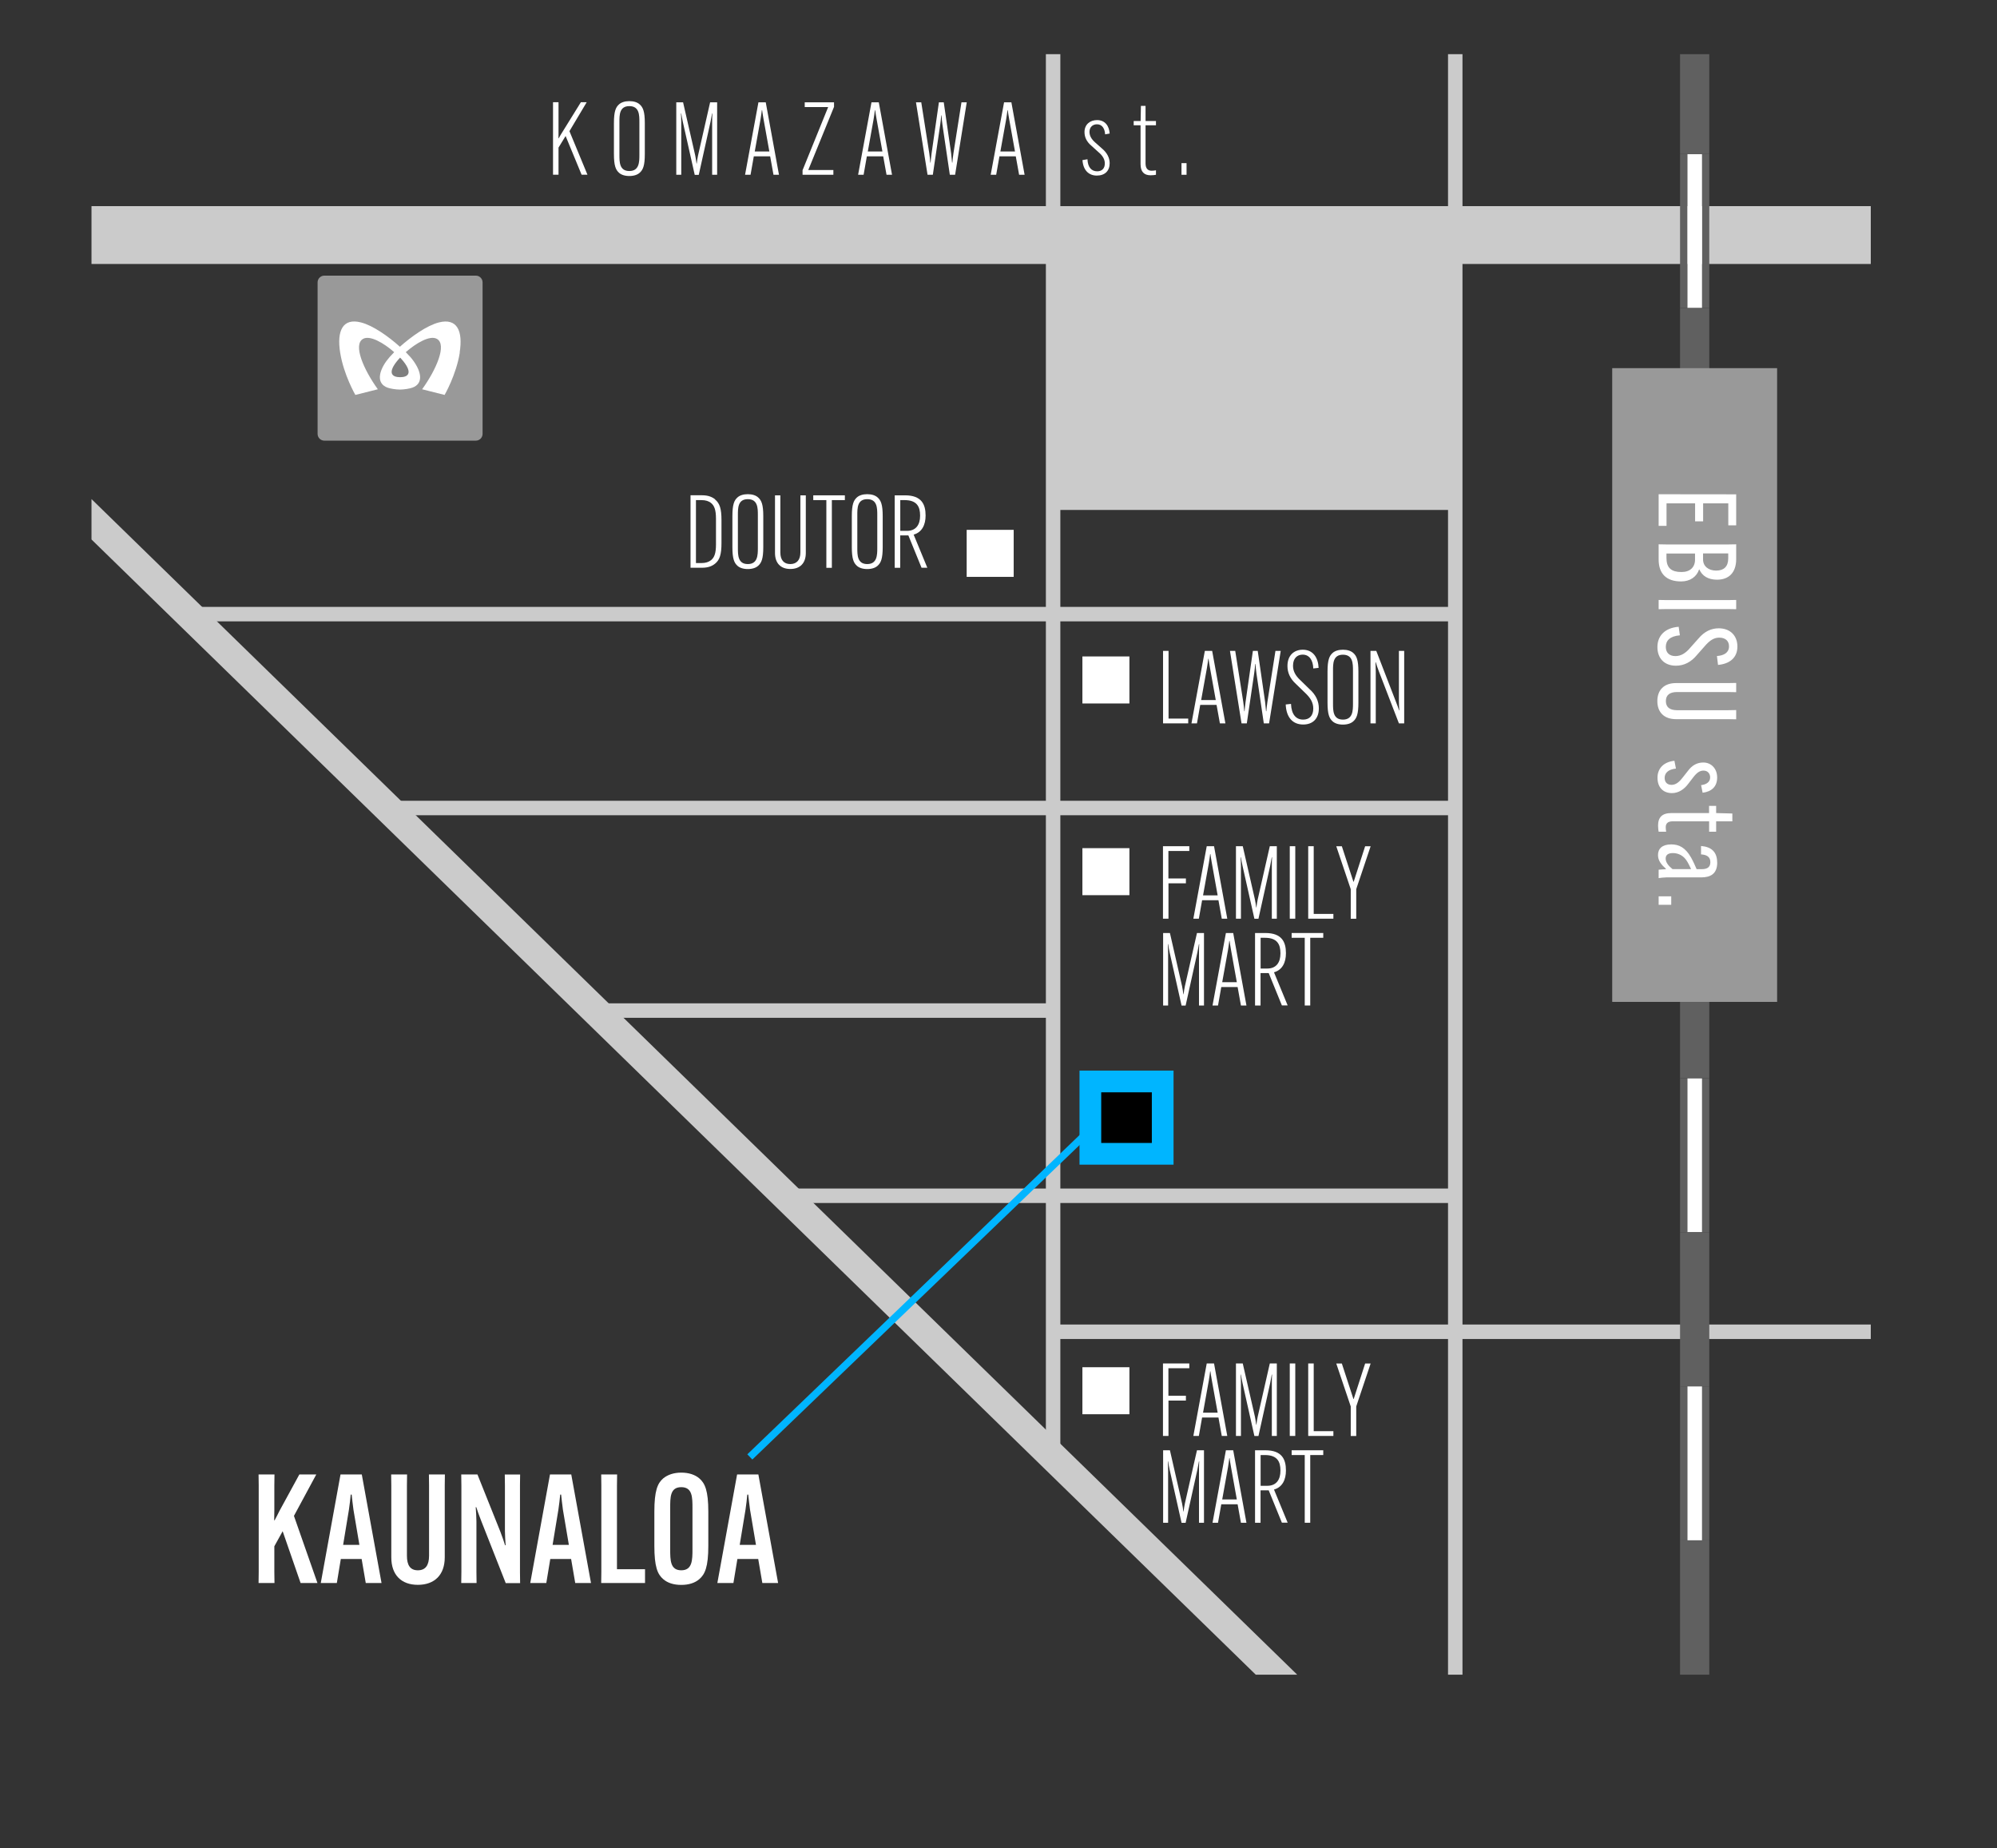 <?xml version="1.0" encoding="UTF-8"?><svg id="_レイヤー_2" xmlns="http://www.w3.org/2000/svg" xmlns:xlink="http://www.w3.org/1999/xlink" viewBox="0 0 276.1 255.5"><rect x="0" y="0" width="276.1" height="255.5" fill="#333333" stroke="none"/><defs><style>.cls-1,.cls-2{fill:none;}.cls-3{clip-path:url(#clippath);}.cls-4{fill:#00b5ff;}.cls-5{fill:#fff;}.cls-6{fill:#7f7f7f;}.cls-7{fill:#999;}.cls-8{fill:#cbcbcb;}.cls-9{fill:#606060;}.cls-2{stroke:#00b5ff;stroke-miterlimit:10;}</style><clipPath id="clippath"><rect class="cls-1" x="12.65" y="7.49" width="246" height="224"/></clipPath></defs><g id="_レイヤー_1-2"><g class="cls-3"><rect class="cls-8" x="92" y="28.75" width="4" height="244.68" transform="translate(-79.8 112.93) rotate(-45.73)"/><rect class="cls-8" x="200.2" width="2" height="243.2"/><rect class="cls-8" x="144.6" width="2" height="202.32"/><rect class="cls-8" y="28.49" width="264" height="8"/><rect class="cls-8" x="25.4" y="83.89" width="176.4" height="2"/><rect class="cls-8" x="52.77" y="110.69" width="149.03" height="2"/><rect class="cls-8" x="81.2" y="138.69" width="65.2" height="2"/><rect class="cls-8" x="145.2" y="183.09" width="130.9" height="2"/><rect class="cls-8" x="145.6" y="33.15" width="56" height="37.34"/><rect class="cls-8" x="108.6" y="164.29" width="93.2" height="2"/><rect class="cls-9" x="235.32" y="21.29" width="1" height="21.29"/><rect class="cls-5" x="233.28" y="21.29" width="2.04" height="21.29"/><rect class="cls-9" x="232.28" y="21.29" width="1" height="21.29"/><polygon class="cls-9" points="233.28 21.29 235.32 21.29 236.32 21.29 236.32 0 235.32 0 233.28 0 232.28 0 232.28 21.29 233.28 21.29"/><rect class="cls-9" x="235.32" y="63.88" width="1" height="21.29"/><rect class="cls-5" x="233.28" y="63.88" width="2.04" height="21.29"/><rect class="cls-9" x="232.28" y="63.88" width="1" height="21.29"/><polygon class="cls-9" points="233.28 63.88 235.32 63.88 236.32 63.88 236.32 42.58 235.32 42.58 233.28 42.58 232.28 42.58 232.28 63.88 233.28 63.88"/><rect class="cls-9" x="235.32" y="106.46" width="1" height="21.29"/><rect class="cls-5" x="233.28" y="106.46" width="2.04" height="21.29"/><rect class="cls-9" x="232.28" y="106.46" width="1" height="21.29"/><polygon class="cls-9" points="233.28 106.46 235.32 106.46 236.32 106.46 236.32 85.17 235.32 85.17 233.28 85.17 232.28 85.17 232.28 106.46 233.28 106.46"/><rect class="cls-9" x="235.32" y="149.04" width="1" height="21.29"/><rect class="cls-5" x="233.28" y="149.04" width="2.04" height="21.29"/><rect class="cls-9" x="232.28" y="149.04" width="1" height="21.29"/><polygon class="cls-9" points="233.28 149.04 235.32 149.04 236.32 149.04 236.32 127.75 235.32 127.75 233.28 127.75 232.28 127.75 232.28 149.04 233.28 149.04"/><rect class="cls-9" x="235.32" y="191.63" width="1" height="21.29"/><rect class="cls-5" x="233.28" y="191.63" width="2.04" height="21.29"/><rect class="cls-9" x="232.28" y="191.63" width="1" height="21.29"/><polygon class="cls-9" points="233.28 191.63 235.32 191.63 236.32 191.63 236.32 170.33 235.32 170.33 233.28 170.33 232.28 170.33 232.28 191.63 233.28 191.63"/><rect class="cls-9" x="235.32" y="234.21" width="1" height="21.29"/><rect class="cls-5" x="233.28" y="234.21" width="2.04" height="21.29"/><rect class="cls-9" x="232.28" y="234.21" width="1" height="21.29"/><polygon class="cls-9" points="233.28 234.21 235.32 234.21 236.32 234.21 236.32 212.92 235.32 212.92 233.28 212.92 232.28 212.92 232.28 234.21 233.28 234.21"/><rect class="cls-7" x="222.9" y="50.89" width="22.8" height="87.6"/><rect class="cls-5" x="133.65" y="73.24" width="6.5" height="6.5"/><rect class="cls-5" x="149.65" y="90.74" width="6.5" height="6.5"/><rect class="cls-5" x="149.65" y="117.24" width="6.5" height="6.5"/><rect class="cls-5" x="149.65" y="188.99" width="6.5" height="6.5"/><rect x="150.75" y="149.49" width="10" height="10"/><path class="cls-4" d="m159.25,150.99v7h-7v-7h7m3-3h-13v13h13v-13h0Z"/><path class="cls-5" d="m81.11,14.14l-2.38,3.99,2.49,6.02h-.81l-2.21-5.35-.98,1.6v3.75h-.76v-10.02h.76v4.46c0,.18-.01.35-.01.53h.03l.28-.49,2.79-4.5h.81Z"/><path class="cls-5" d="m85.58,23.88c-.45-.41-.7-.97-.7-2.59v-4.27c0-1.62.25-2.19.7-2.59.31-.28.8-.45,1.43-.45s1.12.17,1.43.45c.46.41.71.97.71,2.59v4.27c0,1.62-.25,2.18-.71,2.59-.31.28-.8.45-1.43.45s-1.12-.17-1.43-.45Zm2.82-2.45v-4.55c0-.97,0-2.21-1.39-2.21s-1.37,1.25-1.37,2.21v4.55c0,.97,0,2.21,1.37,2.21s1.39-1.25,1.39-2.21Z"/><path class="cls-5" d="m93.49,14.14h.95l1.68,7.35c.07.32.14.81.18,1.12h.03c.03-.31.11-.8.18-1.12l1.67-7.35h.97v10.02h-.69v-7.28c0-.38.01-.85.03-1.2h-.04c-.06.35-.14.81-.22,1.18l-1.62,7.31h-.56l-1.64-7.31c-.08-.36-.17-.83-.22-1.18h-.04c.01.35.04.83.04,1.2v7.28h-.69v-10.02Z"/><path class="cls-5" d="m103.78,24.16h-.77l1.85-10.02h1.01l1.83,10.02h-.76l-.46-2.55h-2.26l-.45,2.55Zm.57-3.22h2.02l-.8-4.45c-.07-.42-.17-.97-.2-1.26h-.04c-.03.29-.11.84-.18,1.26l-.8,4.45Z"/><path class="cls-5" d="m115.23,24.16h-4.27v-.63l3.54-8.73h-3.24v-.66h4.05v.63l-3.56,8.73h3.47v.66Z"/><path class="cls-5" d="m119.41,24.16h-.77l1.85-10.02h1.01l1.83,10.02h-.76l-.46-2.55h-2.26l-.45,2.55Zm.57-3.22h2.02l-.8-4.45c-.07-.42-.17-.97-.2-1.26h-.04c-.03.29-.11.84-.18,1.26l-.8,4.45Z"/><path class="cls-5" d="m126.64,14.14h.73l1.11,7.05c.06.41.11.9.14,1.29h.04c.01-.21.11-1.08.14-1.29l1.01-7.05h.67l1.02,7.05c.03.21.11,1.08.13,1.29h.04c.04-.39.08-.88.15-1.29l1.11-7.05h.73l-1.61,10.02h-.73l-1.02-6.92c-.06-.42-.1-.88-.13-1.29h-.04c-.03.41-.08.87-.14,1.29l-1.02,6.92h-.73l-1.6-10.02Z"/><path class="cls-5" d="m137.74,24.16h-.77l1.85-10.02h1.01l1.83,10.02h-.76l-.46-2.55h-2.26l-.45,2.55Zm.57-3.22h2.02l-.8-4.45c-.07-.42-.17-.97-.2-1.26h-.04c-.03.29-.11.84-.18,1.26l-.8,4.45Z"/><path class="cls-5" d="m150.35,22.01c.04,1.15.59,1.67,1.34,1.67.66,0,1.06-.39,1.06-1.09,0-.58-.31-1.09-.9-1.58l-.94-.85c-.66-.55-.97-1.18-.97-1.91,0-1.02.74-1.65,1.74-1.65,1.09,0,1.67.79,1.74,1.86l-.63.11c-.04-.76-.39-1.39-1.12-1.39-.55,0-1.04.34-1.04,1.05,0,.52.25.99.78,1.46l.95.84c.67.56,1.06,1.26,1.06,2.03,0,1.06-.66,1.71-1.78,1.71-1.05,0-1.88-.67-1.98-2.14l.66-.11Z"/><path class="cls-5" d="m156.75,16.73h.95l.04-2.09h.64v2.09h1.44v.59h-1.44v5.27c0,.69.31,1.01.84,1.01.22,0,.39-.03.6-.06v.62c-.17.03-.43.07-.73.07-.92,0-1.4-.49-1.4-1.54v-5.37h-.95v-.59Z"/><path class="cls-5" d="m163.35,22.55h.7v1.61h-.7v-1.61Z"/><path class="cls-5" d="m98.87,69.05c.63.52.88,1.26.88,2.84v3.18c0,1.58-.25,2.33-.88,2.84-.39.32-.92.57-1.83.57h-1.57v-10.02h1.57c.91,0,1.44.25,1.83.57Zm-2.65.08v8.7h.78c.56,0,.99-.14,1.32-.41.43-.36.67-.91.67-2.17v-3.54c0-1.26-.24-1.81-.67-2.17-.32-.27-.76-.41-1.32-.41h-.78Z"/><path class="cls-5" d="m101.96,78.21c-.45-.41-.7-.97-.7-2.59v-4.27c0-1.62.25-2.19.7-2.59.31-.28.8-.45,1.43-.45s1.12.17,1.43.45c.46.41.71.97.71,2.59v4.27c0,1.62-.25,2.18-.71,2.59-.31.28-.8.45-1.43.45s-1.12-.17-1.43-.45Zm2.82-2.45v-4.55c0-.97,0-2.21-1.39-2.21s-1.37,1.25-1.37,2.21v4.55c0,.97,0,2.21,1.37,2.21s1.39-1.25,1.39-2.21Z"/><path class="cls-5" d="m111.41,68.47v7.97c0,1.42-.81,2.21-2.14,2.21s-2.12-.8-2.12-2.21v-7.97h.74v7.9c0,1.02.48,1.6,1.37,1.6s1.4-.57,1.4-1.6v-7.9h.74Z"/><path class="cls-5" d="m115.01,69.13v9.36h-.76v-9.36h-1.81v-.66h4.37v.66h-1.81Z"/><path class="cls-5" d="m118.47,78.21c-.45-.41-.7-.97-.7-2.59v-4.27c0-1.62.25-2.19.7-2.59.31-.28.8-.45,1.43-.45s1.12.17,1.43.45c.46.41.71.97.71,2.59v4.27c0,1.62-.25,2.18-.71,2.59-.31.28-.8.45-1.43.45s-1.12-.17-1.43-.45Zm2.82-2.45v-4.55c0-.97,0-2.21-1.39-2.21s-1.37,1.25-1.37,2.21v4.55c0,.97,0,2.21,1.37,2.21s1.39-1.25,1.39-2.21Z"/><path class="cls-5" d="m124.46,74.02v4.47h-.76v-10.02h1.43c2.28,0,2.84,1.25,2.84,2.77v.03c0,1.25-.48,2.3-1.65,2.63l1.89,4.58h-.8l-1.82-4.47h-1.13Zm0-.64h.94c1.26,0,1.81-.88,1.81-2.07v-.06c0-1.18-.42-2.12-2.14-2.12h-.6v4.25Z"/><path class="cls-5" d="m234.36,69.58h-3.95v3.11h-1.09v-4.37h1.09s8.54.01,8.54.01h1.09s0,4.29,0,4.29h-1.09v-3.04h-3.48v2.49h-1.11v-2.49Z"/><path class="cls-5" d="m229.32,75.24l1.09.02h8.54l1.09-.02v2.04c0,1.9-1.04,2.85-2.64,2.85h-.03c-1.18,0-2.03-.51-2.42-1.41h-.04c-.34,1.02-1.25,1.65-2.47,1.65h-.03c-2.02,0-3.09-1.07-3.09-3.04v-2.09Zm1.09,1.98c0,1.3.71,1.85,2.05,1.85h.03c1.17,0,1.86-.66,1.86-1.71v-.85h-3.95v.72Zm5.05-.72v.84c0,.93.75,1.53,1.8,1.53h.03c1.04,0,1.65-.55,1.65-1.68v-.69h-3.48Z"/><path class="cls-5" d="m240.04,84.21l-1.09-.02h-8.54l-1.09.02v-1.28l1.09.02h8.54l1.09-.02v1.28Z"/><path class="cls-5" d="m232.24,87.82c-1.35.12-1.93.72-1.93,1.6,0,.79.48,1.27,1.33,1.27.76,0,1.42-.39,2.1-1.21l1.08-1.21c.84-1,1.79-1.42,2.8-1.42,1.63,0,2.59,1.05,2.59,2.52,0,1.54-1.06,2.4-2.68,2.54l-.15-1.23c.98-.06,1.67-.48,1.67-1.33,0-.71-.45-1.21-1.36-1.21-.71,0-1.31.38-1.98,1.16l-1.06,1.2c-.83,1.02-1.82,1.52-2.94,1.52-1.6,0-2.56-1.02-2.56-2.58s1.05-2.66,2.94-2.8l.17,1.21Z"/><path class="cls-5" d="m240.04,99.43l-1.09-.02h-7.23c-1.65,0-2.58-.96-2.58-2.5s.93-2.49,2.58-2.49h7.23l1.09-.02v1.28l-1.09-.02h-7.09c-1,0-1.54.41-1.54,1.25s.54,1.26,1.54,1.26h7.09l1.09-.02v1.28Z"/><path class="cls-5" d="m231.73,106.24c-1.09.1-1.58.62-1.58,1.29,0,.62.38.96.96.96s1.05-.38,1.54-1.02l.71-.9c.57-.78,1.28-1.17,2.13-1.17,1.07,0,1.92.81,1.92,2.08s-.79,1.95-2.01,2.1l-.21-1.05c.67-.08,1.25-.39,1.25-1.07,0-.51-.32-.94-.92-.94-.5,0-.9.27-1.37.87l-.71.92c-.57.78-1.35,1.32-2.28,1.32-1.2,0-2-.78-2-2.13,0-1.16.72-2.16,2.34-2.34l.21,1.08Z"/><path class="cls-5" d="m237.27,111.4v.99l2.24.06v1.08h-2.24v1.44h-.97v-1.44h-5.04c-.67,0-.96.3-.96.81,0,.24.03.46.06.63h-1.04c-.03-.2-.08-.51-.08-.85,0-1.14.56-1.73,1.83-1.73h5.22v-.99h.97Z"/><path class="cls-5" d="m237.42,119.22c0,1.62-.99,2.06-2.21,2.06h-4.8c-.34,0-.81.06-1.09.1v-1.16c.25-.03.48-.04,1-.07v-.06c-.63-.57-1.09-1.12-1.09-1.9,0-.87.57-1.47,1.84-1.47,1.04,0,1.93.41,2.73,1.81.27.48.6,1.2.77,1.61h.75c.58,0,1.15-.18,1.15-.96s-.55-1.03-1.29-1.08v-1.16c1.41.11,2.23.81,2.23,2.28Zm-6.19.92h2.58c-.19-.39-.43-.92-.69-1.28-.53-.73-1.26-.94-1.84-.94-.67,0-.99.28-.99.76,0,.57.45,1.05.95,1.46Z"/><path class="cls-5" d="m231.06,123.9v1.17h-1.74v-1.17h1.74Z"/><path class="cls-5" d="m160.8,99.99v-10.02h.76v9.36h2.72v.66h-3.47Z"/><path class="cls-5" d="m165.5,99.99h-.77l1.85-10.02h1.01l1.83,10.02h-.76l-.46-2.55h-2.26l-.45,2.55Zm.57-3.22h2.02l-.8-4.45c-.07-.42-.17-.97-.2-1.26h-.04c-.03.29-.11.84-.18,1.26l-.8,4.45Z"/><path class="cls-5" d="m170.05,89.97h.73l1.11,7.05c.06.41.11.9.14,1.29h.04c.01-.21.11-1.08.14-1.29l1.01-7.05h.67l1.02,7.05c.03.21.11,1.08.13,1.29h.04c.04-.39.08-.88.15-1.29l1.11-7.05h.73l-1.61,10.02h-.73l-1.02-6.92c-.06-.42-.1-.88-.13-1.29h-.04c-.03.41-.08.87-.14,1.29l-1.02,6.92h-.73l-1.6-10.02Z"/><path class="cls-5" d="m178.49,97.3c.06,1.48.71,2.17,1.68,2.17.85,0,1.4-.52,1.4-1.53,0-.83-.39-1.47-1.12-2.16l-1.27-1.23c-.84-.76-1.18-1.6-1.18-2.49,0-1.5.94-2.25,2.12-2.25,1.39,0,2.12,1.05,2.19,2.51l-.74.08c-.03-1.08-.5-1.91-1.47-1.91-.73,0-1.33.48-1.33,1.54,0,.69.29,1.33,1.02,2l1.26,1.23c.88.78,1.29,1.67,1.29,2.66,0,1.42-.84,2.23-2.16,2.23-1.43,0-2.34-.95-2.42-2.77l.74-.08Z"/><path class="cls-5" d="m184.24,99.71c-.45-.41-.7-.97-.7-2.59v-4.27c0-1.62.25-2.19.7-2.59.31-.28.8-.45,1.43-.45s1.12.17,1.43.45c.46.41.71.97.71,2.59v4.27c0,1.62-.25,2.18-.71,2.59-.31.28-.8.45-1.43.45s-1.12-.17-1.43-.45Zm2.82-2.45v-4.55c0-.97,0-2.21-1.39-2.21s-1.37,1.25-1.37,2.21v4.55c0,.97,0,2.21,1.37,2.21s1.39-1.25,1.39-2.21Z"/><path class="cls-5" d="m190.28,89.97l2.69,6.96c.21.53.35.91.46,1.26h.04c-.03-.36-.06-.94-.06-1.33v-6.89h.73v10.02h-.73l-2.77-7.19c-.21-.53-.32-.91-.43-1.26h-.04c.01.36.04.94.04,1.33v7.12h-.73v-10.02h.8Z"/><path class="cls-5" d="m161.55,122.1v4.89h-.76v-10.02h3.64v.66h-2.89v3.8h2.42v.67h-2.42Z"/><path class="cls-5" d="m165.76,126.99h-.77l1.85-10.02h1.01l1.83,10.02h-.76l-.46-2.55h-2.26l-.45,2.55Zm.57-3.22h2.02l-.8-4.45c-.07-.42-.17-.97-.2-1.26h-.04c-.03.29-.11.84-.18,1.26l-.8,4.45Z"/><path class="cls-5" d="m170.87,116.97h.95l1.68,7.35c.07.32.14.81.18,1.12h.03c.03-.31.11-.8.18-1.12l1.67-7.35h.97v10.02h-.69v-7.28c0-.38.01-.85.03-1.2h-.04c-.06.35-.14.81-.22,1.18l-1.62,7.31h-.56l-1.64-7.31c-.08-.36-.17-.83-.22-1.18h-.04c.01.35.04.83.04,1.2v7.28h-.69v-10.02Z"/><path class="cls-5" d="m179.08,116.97v10.02h-.76v-10.02h.76Z"/><path class="cls-5" d="m180.87,126.99v-10.02h.76v9.36h2.72v.66h-3.47Z"/><path class="cls-5" d="m187.12,121.88h.04l1.58-4.9h.76l-1.99,5.93v4.09h-.76v-4.09l-2-5.93h.77l1.6,4.9Z"/><path class="cls-5" d="m160.8,128.97h.95l1.68,7.35c.07.32.14.81.18,1.12h.03c.03-.31.11-.8.18-1.12l1.67-7.35h.97v10.02h-.69v-7.28c0-.38.01-.85.03-1.2h-.04c-.06.35-.14.81-.22,1.18l-1.62,7.31h-.56l-1.64-7.31c-.08-.36-.17-.83-.22-1.18h-.04c.01.35.04.83.04,1.2v7.28h-.69v-10.02Z"/><path class="cls-5" d="m168.41,138.99h-.77l1.85-10.02h1.01l1.83,10.02h-.76l-.46-2.55h-2.26l-.45,2.55Zm.57-3.22h2.02l-.8-4.45c-.07-.42-.17-.97-.2-1.26h-.04c-.03.29-.11.84-.18,1.26l-.8,4.45Z"/><path class="cls-5" d="m174.28,134.52v4.47h-.76v-10.02h1.43c2.28,0,2.84,1.25,2.84,2.77v.03c0,1.25-.48,2.3-1.65,2.63l1.89,4.58h-.8l-1.82-4.47h-1.13Zm0-.64h.94c1.26,0,1.81-.88,1.81-2.07v-.06c0-1.18-.42-2.12-2.14-2.12h-.6v4.25Z"/><path class="cls-5" d="m181.15,129.63v9.36h-.76v-9.36h-1.81v-.66h4.37v.66h-1.81Z"/><path class="cls-5" d="m161.55,193.6v4.89h-.76v-10.02h3.64v.66h-2.89v3.8h2.42v.67h-2.42Z"/><path class="cls-5" d="m165.76,198.49h-.77l1.85-10.02h1.01l1.83,10.02h-.76l-.46-2.55h-2.26l-.45,2.55Zm.57-3.22h2.02l-.8-4.45c-.07-.42-.17-.97-.2-1.26h-.04c-.03.29-.11.84-.18,1.26l-.8,4.45Z"/><path class="cls-5" d="m170.87,188.47h.95l1.68,7.35c.07.32.14.81.18,1.12h.03c.03-.31.11-.8.18-1.12l1.67-7.35h.97v10.02h-.69v-7.28c0-.38.01-.85.03-1.2h-.04c-.06.35-.14.81-.22,1.18l-1.62,7.31h-.56l-1.64-7.31c-.08-.36-.17-.83-.22-1.18h-.04c.01.35.04.83.04,1.2v7.28h-.69v-10.02Z"/><path class="cls-5" d="m179.08,188.47v10.02h-.76v-10.02h.76Z"/><path class="cls-5" d="m180.87,198.49v-10.02h.76v9.36h2.72v.66h-3.47Z"/><path class="cls-5" d="m187.12,193.38h.04l1.58-4.9h.76l-1.99,5.93v4.09h-.76v-4.09l-2-5.93h.77l1.6,4.9Z"/><path class="cls-5" d="m160.8,200.47h.95l1.68,7.35c.07.32.14.81.18,1.12h.03c.03-.31.11-.8.18-1.12l1.67-7.35h.97v10.02h-.69v-7.28c0-.38.01-.85.03-1.2h-.04c-.06.35-.14.81-.22,1.18l-1.62,7.31h-.56l-1.64-7.31c-.08-.36-.17-.83-.22-1.18h-.04c.01.35.04.83.04,1.2v7.28h-.69v-10.02Z"/><path class="cls-5" d="m168.41,210.49h-.77l1.85-10.02h1.01l1.83,10.02h-.76l-.46-2.55h-2.26l-.45,2.55Zm.57-3.22h2.02l-.8-4.45c-.07-.42-.17-.97-.2-1.26h-.04c-.03.29-.11.84-.18,1.26l-.8,4.45Z"/><path class="cls-5" d="m174.28,206.02v4.47h-.76v-10.02h1.43c2.28,0,2.84,1.25,2.84,2.77v.03c0,1.25-.48,2.3-1.65,2.63l1.89,4.58h-.8l-1.82-4.47h-1.13Zm0-.64h.94c1.26,0,1.81-.88,1.81-2.07v-.06c0-1.18-.42-2.12-2.14-2.12h-.6v4.25Z"/><path class="cls-5" d="m181.15,201.13v9.36h-.76v-9.36h-1.81v-.66h4.37v.66h-1.81Z"/><path class="cls-5" d="m43.73,203.81l-3.09,5.73,3.25,9.28h-2.33l-2.48-7.16-1.15,2.08v3.55l.02,1.53h-2.2l.02-1.53v-11.95l-.02-1.53h2.2l-.02,1.53v3.4c0,.42-.02,1.01-.02,1.41h.06c.21-.38.46-.88.67-1.3l2.75-5.04h2.33Z"/><path class="cls-5" d="m46.58,218.82h-2.23l2.73-15.01h2.94l2.73,15.01h-2.18l-.57-3.32h-2.88l-.55,3.32Zm.86-5.27h2.25l-.82-4.85c-.1-.67-.19-1.6-.25-2.1h-.13c-.04.5-.15,1.43-.25,2.1l-.8,4.85Z"/><path class="cls-5" d="m61.51,203.81l-.02,1.53v9.93c0,2.44-1.43,3.8-3.72,3.8s-3.67-1.37-3.67-3.8v-9.93l-.02-1.53h2.2l-.02,1.53v9.7c0,1.3.44,2.02,1.51,2.02s1.55-.71,1.55-2.02v-9.7l-.02-1.53h2.2Z"/><path class="cls-5" d="m66.01,203.81l3.17,7.92c.31.8.48,1.34.65,1.87h.08c-.04-.54-.1-1.38-.1-1.97v-6.28l-.02-1.53h2.12l-.02,1.53v11.95l.02,1.53h-1.99l-3.4-8.63c-.31-.78-.5-1.34-.67-1.87h-.08c.04.55.1,1.39.1,1.97v6.99l.02,1.53h-2.12l.02-1.53v-11.95l-.02-1.53h2.25Z"/><path class="cls-5" d="m75.54,218.82h-2.23l2.73-15.01h2.94l2.73,15.01h-2.18l-.57-3.32h-2.88l-.55,3.32Zm.86-5.27h2.25l-.82-4.85c-.1-.67-.19-1.6-.25-2.1h-.13c-.04.5-.15,1.43-.25,2.1l-.8,4.85Z"/><path class="cls-5" d="m83.12,218.82l.02-1.53v-11.95l-.02-1.53h2.2l-.02,1.53v11.57h3.88v1.91h-6.07Z"/><path class="cls-5" d="m91.69,218.28c-.78-.67-1.22-1.7-1.22-4.6v-4.72c0-2.9.44-3.93,1.22-4.6.61-.5,1.45-.8,2.5-.8s1.91.29,2.5.8c.78.67,1.24,1.7,1.24,4.6v4.72c0,2.9-.46,3.93-1.24,4.6-.59.52-1.45.8-2.5.8s-1.89-.27-2.5-.8Zm4.05-4.14v-5.65c0-1.51,0-2.92-1.55-2.92s-1.53,1.41-1.53,2.92v5.65c0,1.51,0,2.92,1.53,2.92s1.55-1.41,1.55-2.92Z"/><path class="cls-5" d="m101.41,218.82h-2.23l2.73-15.01h2.94l2.73,15.01h-2.18l-.57-3.32h-2.88l-.55,3.32Zm.86-5.27h2.25l-.82-4.85c-.1-.67-.19-1.6-.25-2.1h-.13c-.04.5-.15,1.43-.25,2.1l-.8,4.85Z"/><line class="cls-2" x1="150.4" y1="156.49" x2="103.67" y2="201.39"/><rect class="cls-5" x="46.14" y="40.33" width="18.35" height="18.35"/><path class="cls-6" d="m55.32,49.43c-.2.21-.37.41-.52.6-1.24,1.61-.51,2.11.52,2.11s1.76-.5.52-2.11c-.15-.19-.32-.39-.52-.6Z"/><path class="cls-7" d="m65.79,38.1h-20.95c-.51,0-.93.42-.93.93v20.95c0,.51.42.93.93.93h20.95c.51,0,.93-.42.93-.93v-20.95c0-.51-.42-.93-.93-.93Zm-2.22,10.64c-.49,3.07-2.1,5.85-2.1,5.85l-2.98-.75-.13-.03c1.93-2.67,3.48-6.17,2.04-6.97-.96-.54-2.87.59-4.3,1.84.46.46.84.88,1.07,1.22,1.06,1.47,1.42,3.1-.14,3.68-.37.14-1.18.27-1.73.27s-1.37-.13-1.73-.27c-1.55-.58-1.2-2.21-.14-3.68.24-.33.61-.76,1.07-1.22-1.43-1.26-3.35-2.38-4.3-1.84-1.44.81.11,4.3,2.04,6.97l-.13.03-2.98.75s-1.61-2.77-2.1-5.85c-.48-3.02.35-4.82,2.88-4.17,1.66.42,3.8,1.94,5.38,3.36,1.58-1.41,3.72-2.93,5.38-3.36,2.53-.64,3.36,1.16,2.88,4.17Z"/></g></g></svg>